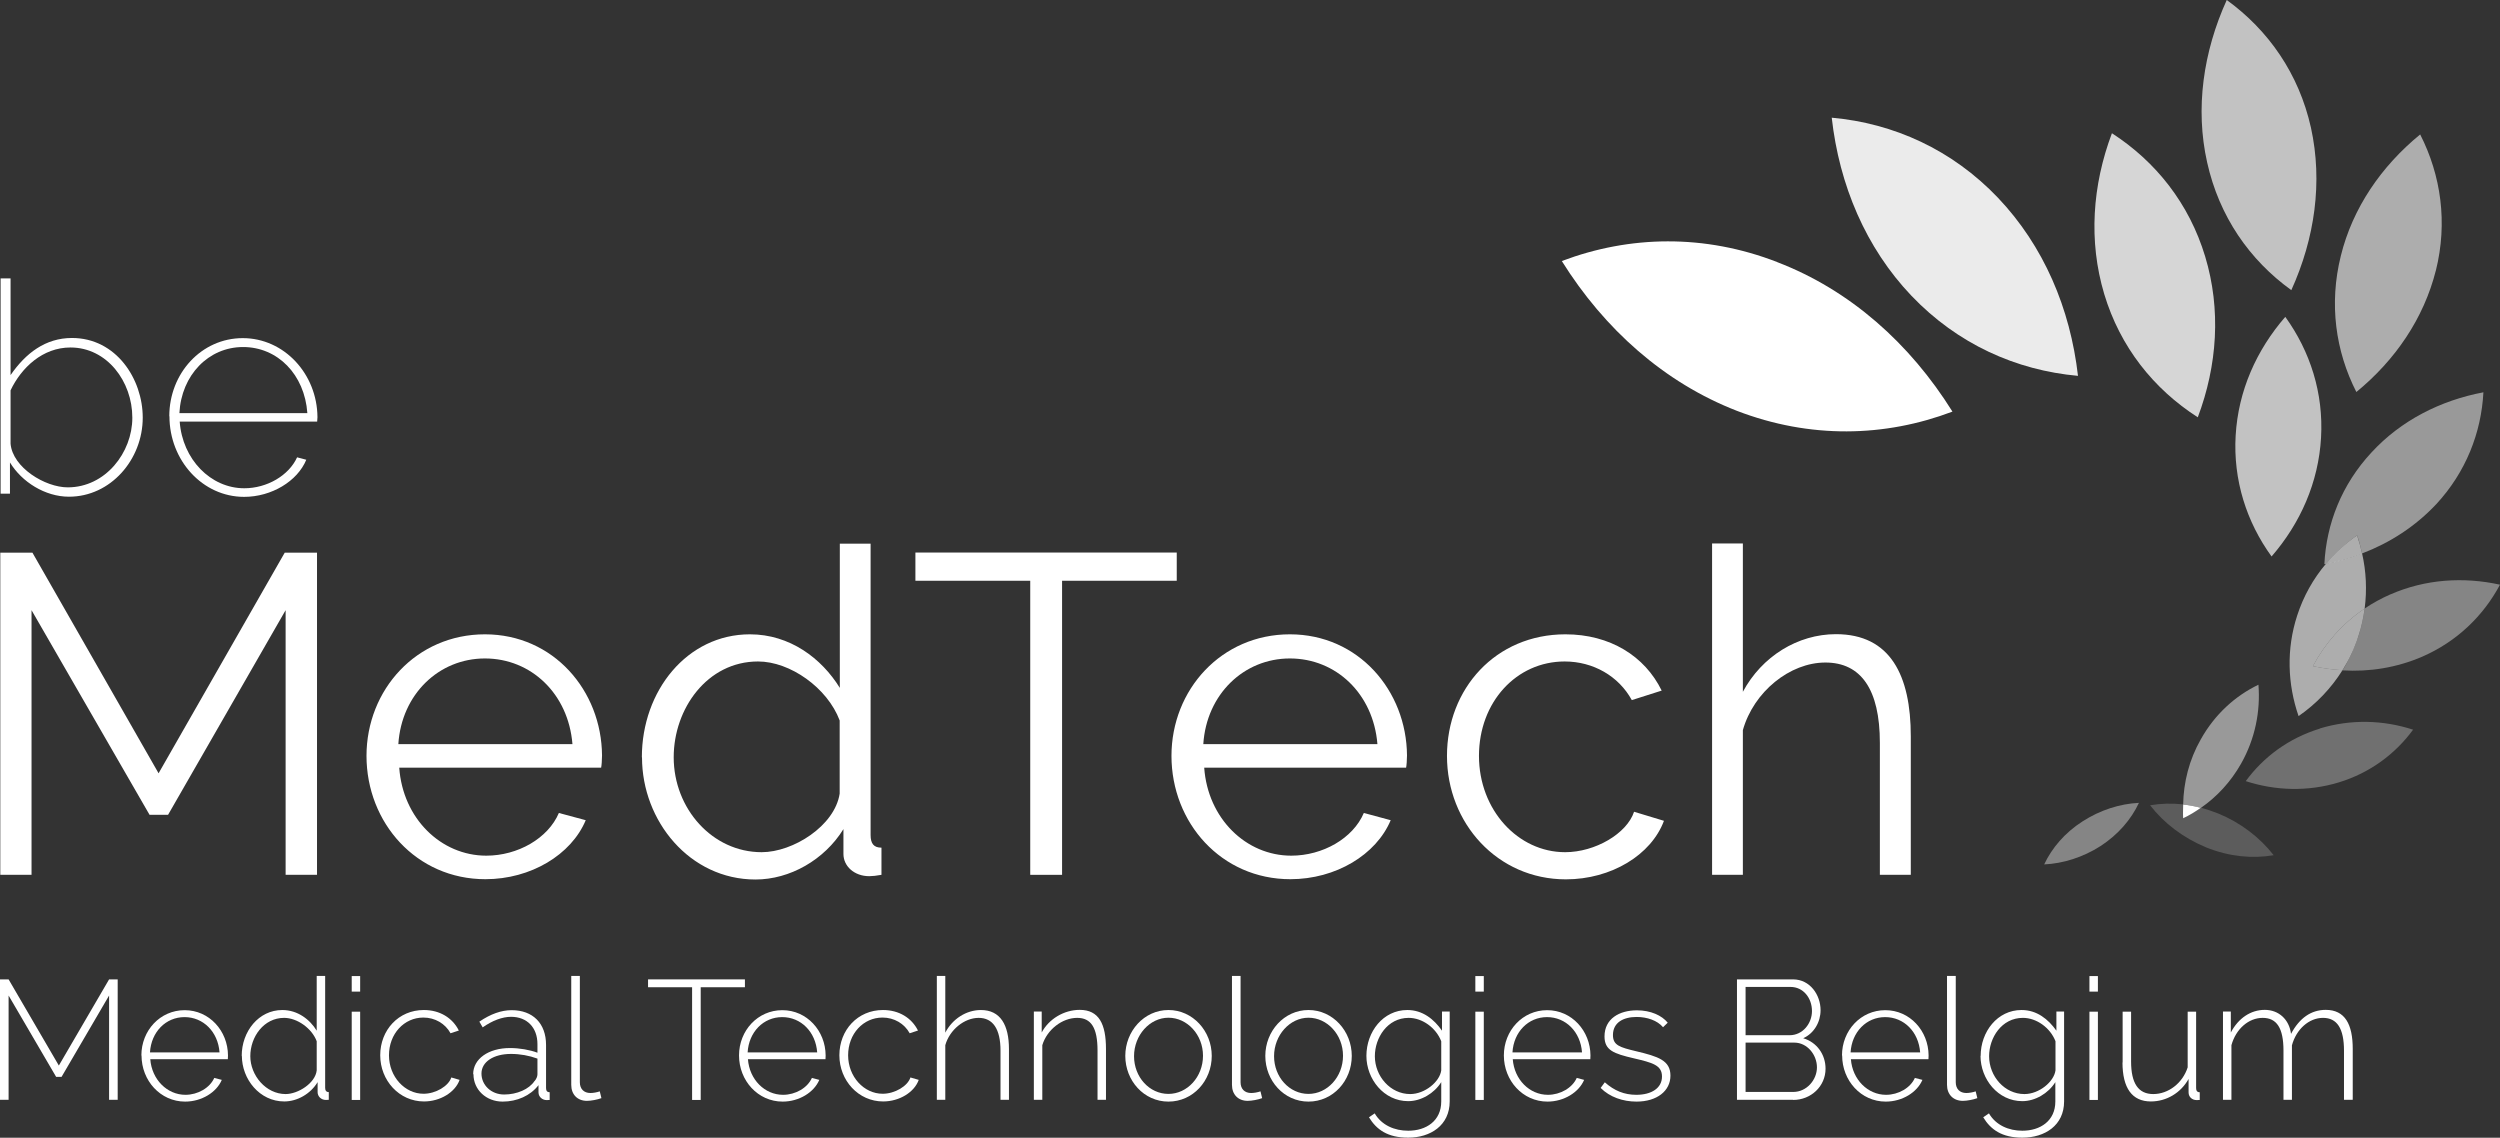 <svg width="334" height="152" viewBox="0 0 334 152" fill="none" xmlns="http://www.w3.org/2000/svg">
<rect x="0" y="0" width="334" height="152" fill="#333333" stroke="none"/>
<path d="M38.159 116.877V81.52L22.456 108.854H19.977L4.213 81.52V116.877H0.04V73.839H4.334L21.186 103.311L38.038 73.839H42.352V116.877H38.159Z" fill="white"/>
<path d="M48.964 100.992C48.964 92.143 55.636 84.745 64.788 84.745C73.94 84.745 80.371 92.264 80.431 100.932C80.431 101.536 80.371 102.323 80.31 102.564H53.338C53.822 109.358 58.922 114.317 64.97 114.317C69.163 114.317 73.214 112.019 74.666 108.612L78.254 109.579C76.319 114.196 70.916 117.461 64.849 117.461C55.636 117.461 48.964 109.942 48.964 100.972V100.992ZM76.48 99.42C75.936 92.687 70.957 87.97 64.788 87.97C58.62 87.97 53.641 92.768 53.218 99.42H76.5H76.48Z" fill="white"/>
<path d="M85.753 101.174C85.753 92.264 91.82 84.745 100.186 84.745C105.528 84.745 109.761 87.95 112.2 91.901V72.63H116.312V111.555C116.312 112.704 116.736 113.248 117.764 113.248V116.877C117.099 116.998 116.554 117.058 116.131 117.058C114.135 117.058 112.684 115.728 112.684 114.095V110.769C110.144 114.881 105.528 117.502 100.932 117.502C92.143 117.502 85.773 109.68 85.773 101.194L85.753 101.174ZM112.18 106.012V96.255C110.547 91.901 105.568 88.373 101.275 88.373C94.481 88.373 90.006 94.683 90.006 101.174C90.006 108.027 95.167 113.853 101.758 113.853C105.951 113.853 111.515 110.346 112.18 106.032V106.012Z" fill="white"/>
<path d="M157.233 77.589H141.893V116.877H137.64V77.589H122.299V73.819H157.213V77.589H157.233Z" fill="white"/>
<path d="M156.508 100.992C156.508 92.143 163.18 84.745 172.332 84.745C181.484 84.745 187.914 92.264 187.975 100.932C187.975 101.536 187.914 102.323 187.854 102.564H160.882C161.366 109.358 166.466 114.317 172.513 114.317C176.706 114.317 180.758 112.019 182.209 108.612L185.797 109.579C183.862 114.196 178.46 117.461 172.392 117.461C163.18 117.461 156.508 109.942 156.508 100.972V100.992ZM184.024 99.42C183.479 92.687 178.5 87.97 172.332 87.97C166.163 87.97 161.184 92.768 160.761 99.42H184.044H184.024Z" fill="white"/>
<path d="M209.141 84.745C215.087 84.745 219.744 87.647 222.001 92.264L218.01 93.534C216.256 90.328 212.85 88.373 209.04 88.373C202.609 88.373 197.59 93.775 197.59 100.992C197.59 108.209 202.811 113.853 209.1 113.853C213.112 113.853 217.345 111.374 218.313 108.451L222.304 109.66C220.611 114.216 215.269 117.481 209.201 117.481C200.049 117.481 193.316 109.962 193.316 100.992C193.316 92.022 199.807 84.745 209.141 84.745Z" fill="white"/>
<path d="M255.262 116.877H251.15V99.239C251.15 92.082 248.61 88.514 243.873 88.514C239.136 88.514 234.298 92.405 232.847 97.545V116.877H228.734V72.61H232.847V92.425C235.386 87.688 240.184 84.725 245.284 84.725C252.561 84.725 255.282 90.248 255.282 98.372V116.857L255.262 116.877Z" fill="white"/>
<path d="M1.331 61.784V65.957H0.081V37.191H1.411V50.113C3.427 47.19 6.068 45.154 9.616 45.154C15.522 45.154 19.07 50.637 19.07 55.797C19.07 61.401 14.776 66.36 9.213 66.36C6.028 66.36 2.903 64.385 1.331 61.784ZM17.679 55.797C17.679 50.959 14.292 46.424 9.414 46.424C5.705 46.424 2.863 49.105 1.411 52.149V59.285C1.694 62.47 6.028 65.111 9.051 65.111C14.091 65.111 17.679 60.454 17.679 55.818V55.797Z" fill="white"/>
<path d="M22.617 55.616C22.617 49.871 26.911 45.174 32.434 45.174C37.958 45.174 42.373 49.952 42.413 55.737C42.413 55.858 42.373 56.282 42.373 56.322H24.008C24.371 61.361 28.141 65.232 32.636 65.232C35.66 65.232 38.583 63.538 39.691 61.099L40.921 61.422C39.732 64.304 36.264 66.381 32.616 66.381C27.052 66.381 22.638 61.502 22.638 55.616H22.617ZM41.062 55.193C40.699 50.032 37.091 46.364 32.475 46.364C27.859 46.364 24.23 50.113 23.968 55.193H41.062Z" fill="white"/>
<path d="M14.574 146.933V133.003L8.225 143.869H7.499L1.149 133.003V146.933H0V130.846H1.149L7.862 142.357L14.574 130.846H15.723V146.933H14.574Z" fill="white"/>
<path d="M18.888 141.006C18.888 137.68 21.388 134.959 24.674 134.959C27.959 134.959 30.439 137.72 30.459 141.006C30.459 141.167 30.439 141.429 30.439 141.51H20.078C20.279 144.231 22.335 146.267 24.774 146.267C26.427 146.267 28.04 145.34 28.625 144.01L29.633 144.272C28.927 145.945 26.931 147.174 24.734 147.174C21.428 147.174 18.908 144.372 18.908 141.006H18.888ZM29.33 140.603C29.128 137.841 27.153 135.886 24.653 135.886C22.154 135.886 20.198 137.861 20.037 140.603H29.33Z" fill="white"/>
<path d="M32.293 141.067C32.293 137.781 34.571 134.939 37.716 134.939C39.772 134.939 41.405 136.209 42.312 137.7V130.383H43.441V145.34C43.441 145.703 43.602 145.905 43.925 145.905V146.933C43.783 146.953 43.663 146.953 43.542 146.953C42.876 146.953 42.433 146.449 42.433 145.925V144.574C41.485 146.146 39.712 147.154 37.978 147.154C34.692 147.154 32.313 144.191 32.313 141.046L32.293 141.067ZM42.312 142.982V139.111C41.667 137.378 39.691 135.987 37.958 135.987C35.236 135.987 33.442 138.527 33.442 141.107C33.442 143.687 35.539 146.167 38.159 146.167C39.812 146.167 42.13 144.715 42.312 143.002V142.982Z" fill="white"/>
<path d="M46.989 132.479V130.403H48.117V132.479H46.989ZM46.989 146.953V135.16H48.117V146.953H46.989Z" fill="white"/>
<path d="M56.624 134.938C58.761 134.938 60.454 135.987 61.301 137.68L60.192 138.043C59.487 136.753 58.116 135.946 56.564 135.946C53.983 135.946 51.968 138.123 51.968 140.986C51.968 143.848 54.084 146.126 56.584 146.126C58.217 146.126 59.93 145.098 60.293 143.949L61.402 144.272C60.817 145.925 58.821 147.154 56.644 147.154C53.338 147.154 50.798 144.352 50.798 140.986C50.798 137.62 53.237 134.938 56.624 134.938Z" fill="white"/>
<path d="M63.216 143.506C63.216 141.47 65.252 140.018 68.135 140.018C69.404 140.018 70.795 140.26 71.803 140.643V139.494C71.803 137.277 70.412 135.846 68.276 135.846C67.106 135.846 65.776 136.35 64.486 137.257L64.042 136.491C65.554 135.463 66.986 134.959 68.356 134.959C71.198 134.959 72.952 136.733 72.952 139.595V145.36C72.952 145.743 73.114 145.925 73.436 145.925V146.953C73.275 146.973 73.134 146.973 73.033 146.973C72.489 146.973 71.944 146.57 71.944 145.945V144.977C70.856 146.388 69.082 147.174 67.147 147.174C64.95 147.174 63.256 145.582 63.256 143.526L63.216 143.506ZM71.42 144.433C71.662 144.151 71.803 143.808 71.803 143.526V141.429C70.695 141.026 69.485 140.805 68.276 140.805C65.917 140.805 64.325 141.873 64.325 143.425C64.325 144.977 65.635 146.227 67.348 146.227C69.062 146.227 70.695 145.522 71.42 144.413V144.433Z" fill="white"/>
<path d="M76.319 130.383H77.468V144.594C77.468 145.481 78.012 146.026 78.879 146.026C79.221 146.026 79.746 145.945 80.129 145.804L80.35 146.711C79.826 146.912 78.959 147.074 78.415 147.074C77.145 147.074 76.319 146.227 76.319 144.937V130.383Z" fill="white"/>
<path d="M99.501 131.895H93.614V146.953H92.465V131.895H86.579V130.846H99.521V131.895H99.501Z" fill="white"/>
<path d="M98.734 141.006C98.734 137.68 101.234 134.959 104.52 134.959C107.806 134.959 110.285 137.72 110.305 141.006C110.305 141.167 110.285 141.429 110.285 141.51H99.924C100.125 144.231 102.161 146.267 104.621 146.267C106.274 146.267 107.886 145.34 108.471 144.01L109.459 144.272C108.753 145.945 106.757 147.174 104.56 147.174C101.254 147.174 98.734 144.372 98.734 141.006ZM109.176 140.603C108.975 137.841 106.999 135.886 104.5 135.886C102 135.886 100.045 137.861 99.883 140.603H109.176Z" fill="white"/>
<path d="M117.965 134.938C120.102 134.938 121.795 135.987 122.642 137.68L121.533 138.043C120.828 136.753 119.457 135.946 117.905 135.946C115.325 135.946 113.309 138.123 113.309 140.986C113.309 143.848 115.425 146.126 117.925 146.126C119.558 146.126 121.271 145.098 121.634 143.949L122.743 144.272C122.158 145.925 120.163 147.154 117.986 147.154C114.68 147.154 112.14 144.352 112.14 140.986C112.14 137.62 114.579 134.938 117.965 134.938Z" fill="white"/>
<path d="M134.797 146.933H133.668V140.361C133.668 137.458 132.64 135.987 130.746 135.987C128.851 135.987 126.875 137.559 126.291 139.635V146.933H125.162V130.383H126.291V137.962C127.238 136.128 129.093 134.939 131.048 134.939C133.648 134.939 134.797 136.934 134.797 140.159V146.933Z" fill="white"/>
<path d="M147.759 146.933H146.63V140.361C146.63 137.317 145.784 135.987 143.909 135.987C141.913 135.987 139.877 137.559 139.252 139.635V146.933H138.123V135.14H139.172V137.942C140.119 136.148 142.135 134.918 144.252 134.918C146.812 134.918 147.759 136.793 147.759 140.139V146.912V146.933Z" fill="white"/>
<path d="M150.339 141.067C150.339 137.761 152.859 134.938 156.104 134.938C159.35 134.938 161.89 137.74 161.89 141.067C161.89 144.393 159.39 147.174 156.104 147.174C152.819 147.174 150.339 144.372 150.339 141.067ZM156.104 146.146C158.624 146.146 160.721 143.869 160.721 141.046C160.721 138.224 158.604 135.967 156.104 135.967C153.605 135.967 151.508 138.305 151.508 141.107C151.508 143.909 153.565 146.146 156.104 146.146Z" fill="white"/>
<path d="M164.591 130.383H165.74V144.594C165.74 145.481 166.284 146.026 167.151 146.026C167.494 146.026 168.018 145.945 168.401 145.804L168.623 146.711C168.099 146.912 167.232 147.074 166.687 147.074C165.418 147.074 164.591 146.227 164.591 144.937V130.383Z" fill="white"/>
<path d="M169.046 141.067C169.046 137.761 171.566 134.938 174.811 134.938C178.057 134.938 180.597 137.74 180.597 141.067C180.597 144.393 178.097 147.174 174.811 147.174C171.525 147.174 169.046 144.372 169.046 141.067ZM174.811 146.146C177.331 146.146 179.427 143.869 179.427 141.046C179.427 138.224 177.311 135.967 174.811 135.967C172.312 135.967 170.215 138.305 170.215 141.107C170.215 143.909 172.271 146.146 174.811 146.146Z" fill="white"/>
<path d="M182.552 141.067C182.552 137.841 184.789 134.938 188.015 134.938C190.071 134.938 191.583 136.168 192.651 137.7V135.14H193.679V147.154C193.679 150.359 191.099 151.992 188.136 151.992C185.394 151.992 183.902 150.924 182.895 149.271L183.661 148.747C184.588 150.339 186.321 151.065 188.136 151.065C190.535 151.065 192.55 149.755 192.55 147.154V144.574C191.603 146.086 189.849 147.114 188.136 147.114C184.87 147.114 182.552 144.151 182.552 141.067ZM192.55 142.982V139.111C191.845 137.297 190.01 135.987 188.196 135.987C185.354 135.987 183.681 138.648 183.681 141.107C183.681 143.808 185.777 146.167 188.398 146.167C190.373 146.167 192.349 144.514 192.55 143.002V142.982Z" fill="white"/>
<path d="M197.106 132.479V130.403H198.235V132.479H197.106ZM197.106 146.953V135.16H198.235V146.953H197.106Z" fill="white"/>
<path d="M200.916 141.006C200.916 137.68 203.416 134.959 206.701 134.959C209.987 134.959 212.467 137.72 212.487 141.006C212.487 141.167 212.467 141.429 212.467 141.51H202.105C202.307 144.231 204.343 146.267 206.802 146.267C208.455 146.267 210.068 145.34 210.652 144.01L211.64 144.272C210.935 145.945 208.939 147.174 206.742 147.174C203.436 147.174 200.916 144.372 200.916 141.006ZM211.358 140.603C211.156 137.841 209.181 135.886 206.681 135.886C204.182 135.886 202.226 137.861 202.065 140.603H211.358Z" fill="white"/>
<path d="M213.837 145.36L214.402 144.594C215.672 145.723 217.002 146.267 218.615 146.267C220.651 146.267 222.042 145.36 222.042 143.828C222.042 142.296 220.752 141.974 218.272 141.389C215.591 140.764 214.362 140.321 214.362 138.466C214.362 136.108 216.337 134.979 218.696 134.979C220.53 134.979 222.022 135.664 222.808 136.632L222.183 137.237C221.417 136.329 220.046 135.866 218.655 135.866C216.901 135.866 215.49 136.591 215.49 138.285C215.49 139.656 216.398 139.918 218.575 140.442C221.538 141.147 223.171 141.671 223.171 143.707C223.171 145.743 221.377 147.174 218.635 147.174C216.821 147.174 215.067 146.57 213.858 145.36H213.837Z" fill="white"/>
<path d="M239.579 146.933H232.06V130.846H239.559C241.817 130.846 243.228 132.923 243.228 134.959C243.228 136.571 242.341 138.063 240.91 138.708C242.744 139.252 243.893 140.885 243.893 142.78C243.893 145.139 241.938 146.953 239.559 146.953L239.579 146.933ZM233.209 131.874V138.305H239.095C240.849 138.305 242.079 136.733 242.079 135.08C242.079 133.326 240.91 131.854 239.216 131.854H233.189L233.209 131.874ZM239.741 139.293H233.209V145.884H239.579C241.373 145.884 242.744 144.272 242.744 142.599C242.744 140.925 241.454 139.293 239.72 139.293H239.741Z" fill="white"/>
<path d="M246.09 141.006C246.09 137.68 248.59 134.959 251.876 134.959C255.162 134.959 257.641 137.72 257.661 141.006C257.661 141.167 257.641 141.429 257.641 141.51H247.28C247.481 144.231 249.537 146.267 251.977 146.267C253.63 146.267 255.242 145.34 255.827 144.01L256.835 144.272C256.129 145.945 254.134 147.174 251.936 147.174C248.63 147.174 246.111 144.372 246.111 141.006H246.09ZM256.532 140.603C256.331 137.841 254.355 135.886 251.856 135.886C249.356 135.886 247.401 137.861 247.239 140.603H256.532Z" fill="white"/>
<path d="M260.141 130.383H261.29V144.594C261.29 145.481 261.834 146.026 262.701 146.026C263.043 146.026 263.568 145.945 263.951 145.804L264.172 146.711C263.648 146.912 262.781 147.074 262.237 147.074C260.967 147.074 260.121 146.227 260.121 144.937V130.383H260.141Z" fill="white"/>
<path d="M264.616 141.067C264.616 137.841 266.853 134.938 270.079 134.938C272.135 134.938 273.647 136.168 274.735 137.7V135.14H275.763V147.154C275.763 150.359 273.183 151.992 270.199 151.992C267.458 151.992 265.966 150.924 264.958 149.271L265.724 148.747C266.652 150.339 268.385 151.065 270.179 151.065C272.578 151.065 274.594 149.755 274.594 147.154V144.574C273.647 146.086 271.893 147.114 270.179 147.114C266.914 147.114 264.596 144.151 264.596 141.067H264.616ZM274.614 142.982V139.111C273.909 137.297 272.074 135.987 270.26 135.987C267.418 135.987 265.745 138.648 265.745 141.107C265.745 143.808 267.821 146.167 270.462 146.167C272.437 146.167 274.413 144.514 274.614 143.002V142.982Z" fill="white"/>
<path d="M279.15 132.479V130.403H280.279V132.479H279.15ZM279.15 146.953V135.16H280.279V146.953H279.15Z" fill="white"/>
<path d="M283.584 141.954V135.16H284.713V141.812C284.713 144.735 285.681 146.167 287.677 146.167C289.672 146.167 291.587 144.735 292.273 142.599V135.16H293.401V145.36C293.401 145.723 293.543 145.925 293.885 145.925V146.953C293.704 146.973 293.583 146.973 293.482 146.973C292.857 146.973 292.394 146.55 292.394 145.945V144.151C291.345 146.026 289.43 147.154 287.354 147.154C284.854 147.154 283.564 145.38 283.564 141.933L283.584 141.954Z" fill="white"/>
<path d="M314.285 146.933H313.157V140.361C313.157 137.398 312.229 135.987 310.355 135.987C308.48 135.987 306.787 137.499 306.202 139.655V146.933H305.073V140.361C305.073 137.337 304.166 135.987 302.291 135.987C300.417 135.987 298.723 137.458 298.119 139.635V146.933H296.99V135.14H298.038V137.942C299.046 136.027 300.699 134.918 302.573 134.918C304.448 134.918 305.839 136.208 306.081 138.123C307.21 136.007 308.762 134.918 310.717 134.918C313.298 134.918 314.326 136.854 314.326 140.139V146.912L314.285 146.933Z" fill="white"/>
<path d="M237.443 35.015C227.726 31.245 217.728 31.447 208.657 34.874C214.341 43.965 222.344 51.121 232.06 54.891C241.817 58.64 251.795 58.418 260.846 54.991C255.162 45.88 247.159 38.744 237.423 35.015H237.443Z" fill="white"/>
<path d="M306.121 38.764C309.266 31.83 310.334 24.291 308.742 17.054C307.129 9.837 303.057 4.032 297.494 0C294.349 6.934 293.26 14.494 294.873 21.69C296.486 28.927 300.537 34.733 306.121 38.764Z" fill="white" fill-opacity="0.7"/>
<path d="M277.618 50.214C276.59 41.203 273.042 32.858 266.934 26.427C260.806 19.997 253.005 16.469 244.72 15.723C245.728 24.714 249.255 33.1 255.383 39.53C261.532 45.961 269.333 49.468 277.618 50.214Z" fill="white" fill-opacity="0.9"/>
<path d="M325.433 36.144C327.025 29.733 326.118 23.424 323.336 17.961C318.136 22.214 314.305 27.798 312.733 34.188C311.141 40.619 312.028 46.908 314.809 52.371C320.01 48.117 323.82 42.534 325.433 36.123V36.144Z" fill="white" fill-opacity="0.6"/>
<path d="M293.623 55.757C296.244 48.803 296.748 41.344 294.611 34.269C292.474 27.193 288.019 21.589 282.153 17.8C279.533 24.754 279.009 32.213 281.125 39.288C283.262 46.384 287.737 51.968 293.603 55.737L293.623 55.757Z" fill="white" fill-opacity="0.8"/>
<path d="M314.91 71.521C315.193 72.307 315.394 73.134 315.576 73.94C319.325 72.509 322.712 70.311 325.493 67.348C329.444 63.075 331.5 57.813 331.783 52.411C326.038 53.5 320.756 56.181 316.825 60.454C312.854 64.728 310.798 69.969 310.536 75.371C310.617 75.371 310.677 75.331 310.758 75.331C311.987 73.879 313.378 72.589 314.93 71.501L314.91 71.521Z" fill="white" fill-opacity="0.5"/>
<path d="M298.683 58.176C298.34 64.143 300.134 69.727 303.481 74.343C307.331 69.909 309.75 64.446 310.092 58.479C310.435 52.512 308.641 46.948 305.315 42.332C301.465 46.767 299.026 52.21 298.683 58.197V58.176Z" fill="white" fill-opacity="0.7"/>
<path d="M309.931 97.344C305.779 98.614 302.392 101.133 300.034 104.359C304.005 105.649 308.319 105.79 312.491 104.52C316.644 103.25 320.03 100.71 322.389 97.485C318.438 96.195 314.104 96.054 309.931 97.323V97.344Z" fill="white" fill-opacity="0.3"/>
<path d="M299.409 102.02C301.283 98.714 302.009 95.025 301.727 91.478C298.623 92.969 295.901 95.429 294.027 98.775C292.454 101.537 291.729 104.52 291.668 107.483C292.454 107.564 293.24 107.725 294.047 107.927C296.163 106.455 298.018 104.48 299.409 102.02Z" fill="white" fill-opacity="0.5"/>
<path d="M296.264 108.652C295.518 108.35 294.772 108.108 294.027 107.906C293.261 108.431 292.474 108.894 291.668 109.297C291.628 108.693 291.648 108.068 291.668 107.463C290.156 107.302 288.664 107.342 287.253 107.584C289.088 109.963 291.668 111.938 294.732 113.208C297.816 114.458 300.941 114.74 303.763 114.256C301.908 111.878 299.348 109.902 296.284 108.652H296.264Z" fill="white" fill-opacity="0.2"/>
<path d="M294.047 107.927C293.26 107.725 292.454 107.564 291.668 107.483C291.668 108.088 291.628 108.713 291.668 109.318C292.494 108.935 293.281 108.451 294.026 107.927H294.047Z" fill="white"/>
<path d="M273.102 115.486C275.642 115.365 278.283 114.539 280.641 113.027C283 111.495 284.734 109.459 285.762 107.261C283.222 107.382 280.601 108.209 278.222 109.741C275.864 111.253 274.13 113.289 273.102 115.486Z" fill="white" fill-opacity="0.4"/>
<path d="M319.365 79.403C318.136 79.947 316.987 80.572 315.918 81.298C315.757 82.527 315.495 83.737 315.092 84.967C314.548 86.62 313.842 88.151 312.955 89.563C316.563 89.784 320.212 89.2 323.619 87.728C328.275 85.692 331.783 82.265 334 78.113C329.142 77.044 324.042 77.367 319.385 79.403H319.365Z" fill="white" fill-opacity="0.4"/>
<path d="M315.918 81.298C316.241 78.818 316.12 76.339 315.575 73.94C314.003 74.545 312.391 75.008 310.738 75.331C309.064 77.306 307.754 79.625 306.907 82.225C305.436 86.74 305.617 91.397 307.089 95.671C309.427 94.058 311.423 91.982 312.955 89.542C311.625 89.462 310.314 89.28 309.004 88.998C310.617 85.954 312.955 83.293 315.918 81.298Z" fill="white" fill-opacity="0.6"/>
<path d="M314.91 71.521C313.358 72.61 311.947 73.88 310.738 75.351C312.411 75.029 314.023 74.545 315.575 73.96C315.394 73.134 315.172 72.327 314.91 71.541V71.521Z" fill="white" fill-opacity="0.6"/>
<path d="M315.918 81.298C312.955 83.293 310.617 85.954 309.004 88.998C310.314 89.28 311.625 89.462 312.955 89.542C313.842 88.131 314.568 86.599 315.092 84.946C315.495 83.737 315.757 82.507 315.918 81.278L315.918 81.298Z" fill="white" fill-opacity="0.6"/>
</svg>
